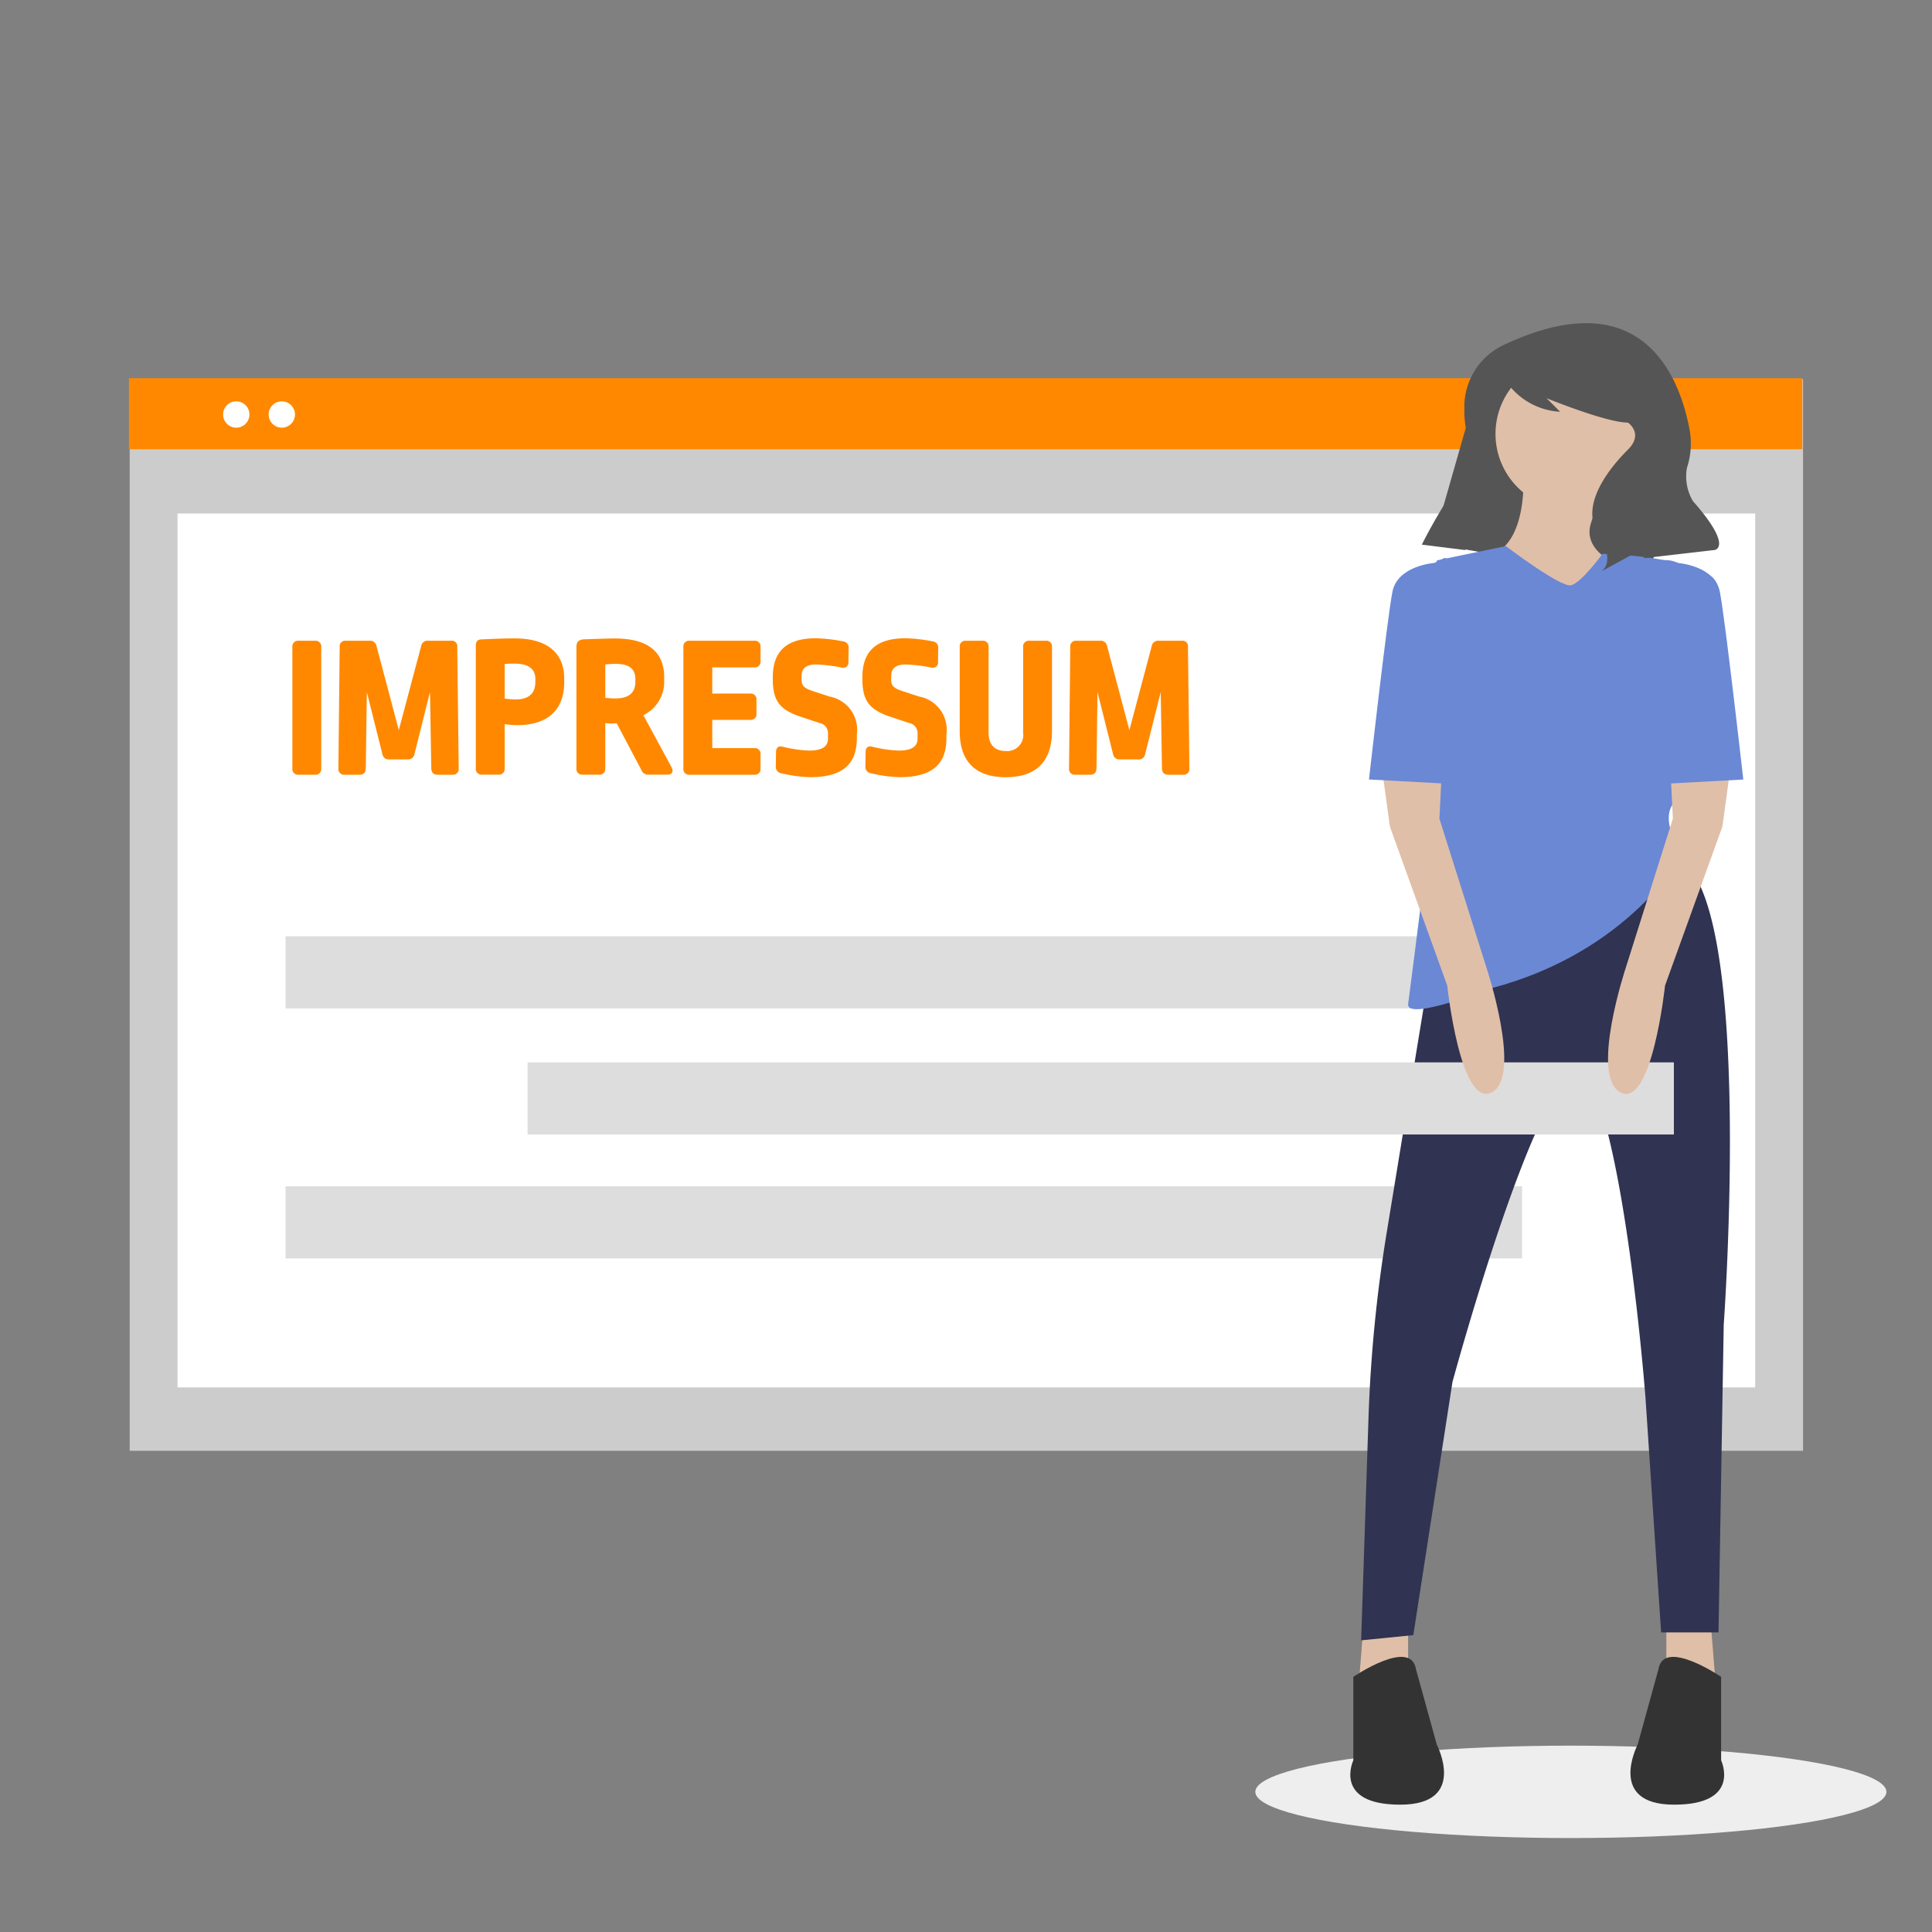 <svg xmlns="http://www.w3.org/2000/svg" viewBox="0 0 150 150"><rect x="0" y="0" width="150" height="150" fill="#808080" stroke="none"/><defs><style>.bebedbbc-ef42-4c2d-a542-92e753fbbc14{isolation:isolate;}.b42e5ac7-c358-435a-b6bc-7422f8a55f7b{fill:#ccc;}.a8d074f9-588d-49a0-81ce-cf59c074b023{fill:#fff;}.fe1790aa-103d-4097-8d4e-b9d539c3a0af{fill:#f80;}.b74c2316-b7e5-4ab8-9742-eada71d3f39e{fill:#ddd;}.e8e74d66-f449-4c4b-ac6b-39b84b302176{fill:#eee;mix-blend-mode:multiply;}.af8b72f6-7acb-411d-9bd9-a2420d8221b2{fill:#555;}.aed317c1-6acd-48d5-a914-646980df6941{fill:#e0bfa8;}.bcf93b38-6900-4319-b756-662a4a70b2ca{fill:#303351;}.a03fa609-45dc-48ce-9fe5-5f64d8c3f4bc{fill:#333;}.b455fe3e-9693-410a-b1d5-e85ed5342900{fill:#6b88d5;}</style></defs><title>strato-illu-</title><g class="bebedbbc-ef42-4c2d-a542-92e753fbbc14"><g id="b76ef9bd-0ca6-4765-baae-36477e996e8d" data-name="Ebene 4"><rect class="b42e5ac7-c358-435a-b6bc-7422f8a55f7b" x="10.068" y="29.434" width="129.92" height="83.206"/><rect class="a8d074f9-588d-49a0-81ce-cf59c074b023" x="13.783" y="39.87" width="122.49" height="67.848"/><rect class="fe1790aa-103d-4097-8d4e-b9d539c3a0af" x="10.012" y="29.36" width="129.92" height="5.519"/><circle class="a8d074f9-588d-49a0-81ce-cf59c074b023" cx="21.88" cy="32.182" r="1.023"/><circle class="a8d074f9-588d-49a0-81ce-cf59c074b023" cx="18.343" cy="32.182" r="1.023"/><path class="fe1790aa-103d-4097-8d4e-b9d539c3a0af" d="M24.448,49.746a.445.445,0,0,1,.493.493v9.419a.443.443,0,0,1-.493.492H23.177a.439.439,0,0,1-.476-.492V50.239a.44.44,0,0,1,.476-.493Z"/><path class="fe1790aa-103d-4097-8d4e-b9d539c3a0af" d="M33.977,60.15c-.318,0-.476-.158-.492-.492l-.1-5.925-1.207,4.814a.49.49,0,0,1-.524.413H30.213a.492.492,0,0,1-.525-.413l-1.207-4.814L28.4,59.658c-.016.334-.175.492-.493.492H26.766a.443.443,0,0,1-.493-.492l.1-9.419a.437.437,0,0,1,.492-.493h1.827a.5.5,0,0,1,.54.413l1.731,6.529,1.731-6.512a.5.5,0,0,1,.525-.43H35.01a.431.431,0,0,1,.492.493l.111,9.419a.443.443,0,0,1-.492.492Z"/><path class="fe1790aa-103d-4097-8d4e-b9d539c3a0af" d="M43.805,52.669V53c0,2.049-1.239,3.3-3.622,3.3a6.74,6.74,0,0,1-1-.079v3.43a.443.443,0,0,1-.492.492H37.419a.439.439,0,0,1-.476-.492v-9.53c0-.3.127-.461.4-.477.746-.032,1.7-.079,2.589-.079C42.582,49.556,43.805,50.779,43.805,52.669Zm-4.623-1.111v2.684c.35.031.6.064.826.064,1.065,0,1.557-.477,1.557-1.367v-.222c0-.746-.476-1.192-1.62-1.192A5.1,5.1,0,0,0,39.182,51.558Z"/><path class="fe1790aa-103d-4097-8d4e-b9d539c3a0af" d="M51.569,52.574v.35a2.859,2.859,0,0,1-1.62,2.6l2.192,4.051c.174.333.031.571-.334.571h-1.43a.554.554,0,0,1-.571-.348l-1.922-3.638a5.7,5.7,0,0,1-.89-.016v3.51a.443.443,0,0,1-.492.492H45.231a.439.439,0,0,1-.477-.492V50.223c0-.412.207-.572.62-.587.873-.032,1.858-.064,2.382-.064C50.441,49.572,51.569,50.731,51.569,52.574Zm-4.575-.985v2.59c.334.031.54.047.778.047,1.112,0,1.557-.493,1.557-1.287v-.222c0-.763-.445-1.176-1.541-1.176A7.509,7.509,0,0,0,46.994,51.589Z"/><path class="fe1790aa-103d-4097-8d4e-b9d539c3a0af" d="M58.57,49.746a.44.44,0,0,1,.477.493v1.1a.435.435,0,0,1-.477.477H55.3v2.033h2.954a.435.435,0,0,1,.477.476V55.4a.44.44,0,0,1-.477.493H55.3v2.192H58.57a.435.435,0,0,1,.477.476v1.1a.439.439,0,0,1-.477.492H53.535a.439.439,0,0,1-.477-.492V50.239a.44.44,0,0,1,.477-.493Z"/><path class="fe1790aa-103d-4097-8d4e-b9d539c3a0af" d="M65.445,49.794a.483.483,0,0,1,.444.524l-.016,1.08a.406.406,0,0,1-.54.429,12.461,12.461,0,0,0-1.953-.238c-.826,0-1.144.334-1.144.905v.271c0,.444.159.651.826.874l1.35.444a2.61,2.61,0,0,1,2.113,2.923v.3c0,1.969-1.033,3.034-3.638,3.034a11.05,11.05,0,0,1-2.208-.3.5.5,0,0,1-.445-.54l.016-1.112c0-.334.191-.509.525-.413a9.713,9.713,0,0,0,2.049.3c1.08,0,1.461-.365,1.461-.936v-.35a.806.806,0,0,0-.667-.858l-1.477-.492C60.536,55.1,60,54.4,60,52.732v-.158c0-1.938,1-3.018,3.336-3.018A11.939,11.939,0,0,1,65.445,49.794Z"/><path class="fe1790aa-103d-4097-8d4e-b9d539c3a0af" d="M72.4,49.794a.484.484,0,0,1,.445.524l-.016,1.08a.407.407,0,0,1-.54.429,12.486,12.486,0,0,0-1.954-.238c-.826,0-1.144.334-1.144.905v.271c0,.444.159.651.826.874l1.351.444a2.61,2.61,0,0,1,2.112,2.923v.3c0,1.969-1.032,3.034-3.637,3.034a11.031,11.031,0,0,1-2.208-.3.5.5,0,0,1-.445-.54l.016-1.112c0-.334.19-.509.524-.413a9.722,9.722,0,0,0,2.049.3c1.08,0,1.461-.365,1.461-.936v-.35a.805.805,0,0,0-.667-.858L69.1,55.64c-1.6-.54-2.144-1.24-2.144-2.908v-.158c0-1.938,1-3.018,3.335-3.018A11.939,11.939,0,0,1,72.4,49.794Z"/><path class="fe1790aa-103d-4097-8d4e-b9d539c3a0af" d="M81.2,49.746a.44.44,0,0,1,.476.493v6.513c0,2.239-1.1,3.59-3.59,3.59-2.446,0-3.574-1.319-3.574-3.574V50.239a.44.44,0,0,1,.477-.493h1.271a.444.444,0,0,1,.492.493v6.64c0,.936.477,1.43,1.334,1.43a1.248,1.248,0,0,0,1.35-1.43v-6.64a.44.44,0,0,1,.477-.493Z"/><path class="fe1790aa-103d-4097-8d4e-b9d539c3a0af" d="M90.706,60.15c-.317,0-.476-.158-.492-.492l-.095-5.925-1.208,4.814a.49.49,0,0,1-.524.413H86.942a.49.49,0,0,1-.524-.413L85.21,53.733l-.079,5.925c-.016.334-.175.492-.492.492H83.5A.443.443,0,0,1,83,59.658l.095-9.419a.438.438,0,0,1,.492-.493h1.827a.5.5,0,0,1,.54.413l1.731,6.529,1.732-6.512a.5.5,0,0,1,.524-.43h1.8a.431.431,0,0,1,.492.493l.112,9.419a.443.443,0,0,1-.493.492Z"/><rect class="b74c2316-b7e5-4ab8-9742-eada71d3f39e" x="22.172" y="72.694" width="100.711" height="5.599"/><rect class="b74c2316-b7e5-4ab8-9742-eada71d3f39e" x="22.172" y="92.103" width="96" height="5.599"/><ellipse class="e8e74d66-f449-4c4b-ac6b-39b84b302176" cx="121.962" cy="139.119" rx="24.499" ry="3.587"/><polygon class="af8b72f6-7acb-411d-9bd9-a2420d8221b2" points="111.232 42.215 118.811 43.548 121.337 30.885 115.232 28.219 111.232 42.215"/><polygon class="af8b72f6-7acb-411d-9bd9-a2420d8221b2" points="120.345 44.241 127.924 45.574 130.451 32.91 124.345 30.244 120.345 44.241"/><polygon class="aed317c1-6acd-48d5-a914-646980df6941" points="129.375 125.735 129.375 131 133.223 131 132.818 125.937 129.375 125.735"/><polygon class="aed317c1-6acd-48d5-a914-646980df6941" points="109.325 125.735 109.325 131 105.477 131 105.882 125.937 109.325 125.735"/><path class="bcf93b38-6900-4319-b756-662a4a70b2ca" d="M110.742,76.926,107.666,95.68a111.9,111.9,0,0,0-1.417,14.431l-.57,17.244,4.051-.405,3.038-19.645s7.9-29.164,10.733-23.29,4.254,24.5,4.254,24.5l1.215,18.227h4.455l.405-23.9s2.431-33.417-3.645-36.252Z"/><path class="a03fa609-45dc-48ce-9fe5-5f64d8c3f4bc" d="M133.628,130.19s-4.456-3.037-4.861-.607l-1.62,5.873s-2.43,4.658,2.835,4.658,3.646-3.443,3.646-3.443Z"/><path class="a03fa609-45dc-48ce-9fe5-5f64d8c3f4bc" d="M105.072,130.19s4.455-3.037,4.86-.607l1.621,5.873s2.43,4.658-2.836,4.658-3.645-3.443-3.645-3.443Z"/><circle class="aed317c1-6acd-48d5-a914-646980df6941" cx="121.983" cy="33.687" r="5.873"/><path class="aed317c1-6acd-48d5-a914-646980df6941" d="M118.236,36.219s.607,5.67-2.43,6.886l5.063,6.075,6.683-4.658s-4.861-1.012-4.051-3.848a21.3,21.3,0,0,0,.811-3.24Z"/><path class="b455fe3e-9693-410a-b1d5-e85ed5342900" d="M116.919,42.4s4.253,3.24,5.064,3.038S124.413,43,124.413,43s5.974.1,8.405,1.722-2.329,11.645-2.329,11.645,1.316,4.557-.3,5.772.405,4.253.405,4.253-4.051,7.493-14.784,10.329c0,0-6.684,2.633-6.481,1.215s2.228-17.62,2.228-17.62V43.51Z"/><path class="af8b72f6-7acb-411d-9bd9-a2420d8221b2" d="M116.916,26.706a5.313,5.313,0,0,0-3.223,5.06,7.162,7.162,0,0,0,.213,1.917,5.618,5.618,0,0,1-1.055,4.365,43.228,43.228,0,0,0-2.452,4.218l-.01.019,3.369.421.716-5.583a27.819,27.819,0,0,1,2.208-7.839l.023-.052a5.424,5.424,0,0,0,4.422,2.737l-1.053-1.053s4.632,1.895,6.316,1.895c0,0,1.263.842,0,2.1s-3.79,4.211-2.316,6.527.211,2.948.211,2.948l2.316-1.264,1.052-.631v.842l5.474-.632s1.474-.21-1.684-3.789a3.752,3.752,0,0,1-.469-2.589,6.054,6.054,0,0,0,.23-2.828C130.5,29.553,127.72,21.707,116.916,26.706Z"/><rect class="b74c2316-b7e5-4ab8-9742-eada71d3f39e" x="40.96" y="82.482" width="89" height="5.599"/><path class="aed317c1-6acd-48d5-a914-646980df6941" d="M107.3,59.712l.608,4.455,4.456,12.354s1.012,9.519,3.443,8.3S115.4,75.1,115.4,75.1L111.755,63.56l.2-4.051Z"/><path class="b455fe3e-9693-410a-b1d5-e85ed5342900" d="M113.983,43.915l-1.827-.6-.806.393s-2.835.2-3.24,2.228-1.823,14.582-1.823,14.582l7.493.405Z"/><path class="aed317c1-6acd-48d5-a914-646980df6941" d="M134.337,59.712l-.608,4.455-4.456,12.354s-1.012,9.519-3.442,8.3.405-9.721.405-9.721l3.645-11.544-.2-4.051Z"/><path class="b455fe3e-9693-410a-b1d5-e85ed5342900" d="M127.653,43.915l.974-.318a2.219,2.219,0,0,1,1.659.115h0s2.835.2,3.24,2.228,1.823,14.582,1.823,14.582l-7.493.405Z"/></g></g></svg>